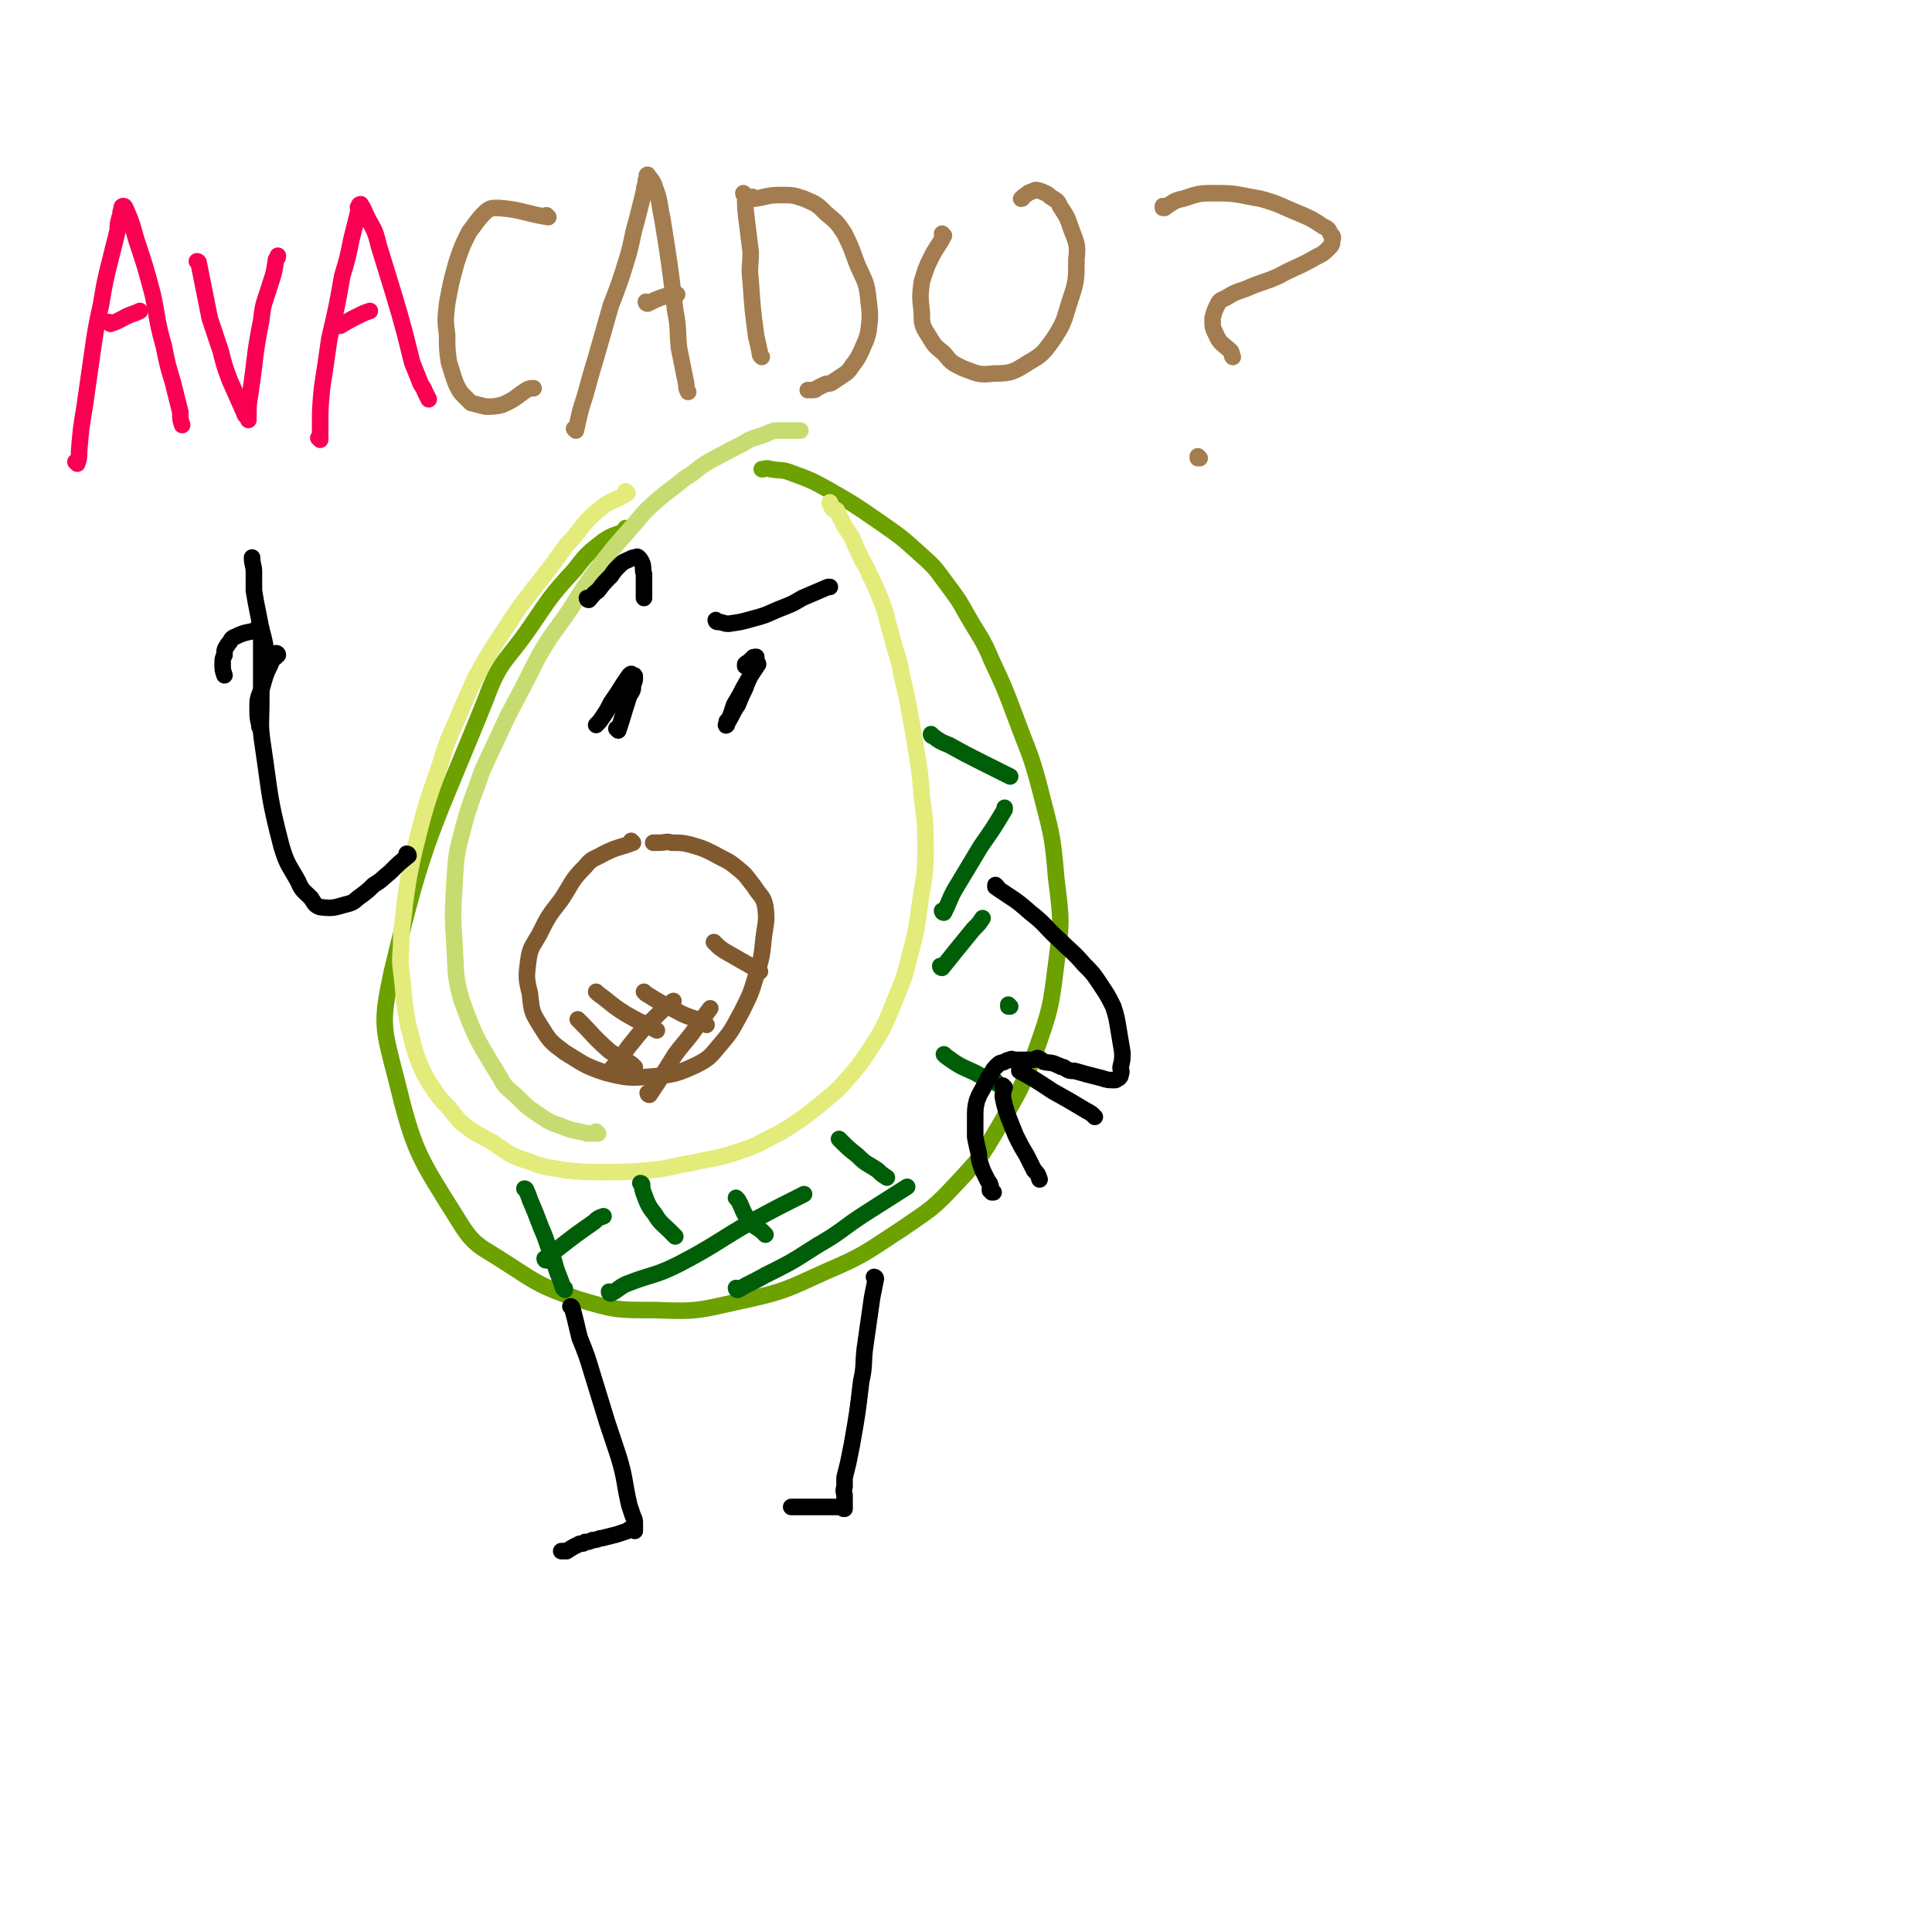 <svg viewBox='0 0 1050 1050' version='1.1' xmlns='http://www.w3.org/2000/svg' xmlns:xlink='http://www.w3.org/1999/xlink'><g fill='none' stroke='rgb(249,0,82)' stroke-width='9' stroke-linecap='round' stroke-linejoin='round'><path d='M42,252c0,0 0,-1 -1,-1 0,0 1,1 1,1 1,-3 1,-4 1,-7 1,-12 1,-12 3,-24 2,-14 2,-14 4,-28 2,-14 2,-14 5,-28 2,-12 2,-12 5,-24 2,-8 2,-8 4,-16 0,-3 0,-3 1,-7 1,-2 0,-2 1,-4 0,-1 0,-2 1,-2 1,0 1,1 2,3 3,7 3,8 5,15 5,15 5,15 9,30 3,14 2,14 6,28 2,10 2,10 5,20 2,8 2,8 4,16 0,4 0,4 1,7 '/><path d='M60,176c0,0 0,-1 -1,-1 0,0 1,1 1,1 6,-2 6,-3 11,-5 3,-1 3,-1 5,-2 '/><path d='M108,143c0,0 0,0 -1,-1 0,0 1,0 1,1 1,5 1,5 2,10 2,10 2,10 4,20 3,9 3,9 6,18 2,8 2,8 5,16 4,9 4,9 8,18 0,1 1,1 2,2 0,1 0,2 0,1 0,0 0,-1 0,-2 0,-6 0,-6 1,-12 3,-20 2,-20 6,-40 1,-10 2,-10 5,-20 2,-6 2,-6 3,-13 1,-1 1,-1 1,-2 '/><path d='M174,239c0,0 -1,-1 -1,-1 0,0 1,1 1,1 0,-3 0,-3 0,-7 0,-10 0,-10 1,-21 2,-13 2,-13 4,-27 4,-17 4,-17 7,-34 3,-10 3,-10 5,-20 2,-8 2,-8 4,-16 0,-1 -1,-1 0,-2 0,-1 1,-1 1,-1 2,3 2,4 4,8 4,7 4,7 6,15 4,13 4,13 8,26 3,10 3,10 6,21 2,8 2,8 4,16 2,5 2,5 4,10 1,3 2,3 3,6 1,2 1,2 2,4 '/><path d='M185,177c0,0 -1,-1 -1,-1 0,0 1,1 1,1 5,-3 5,-3 11,-6 2,-1 2,-1 5,-2 '/></g>
<g fill='none' stroke='rgb(163,125,79)' stroke-width='9' stroke-linecap='round' stroke-linejoin='round'><path d='M298,118c0,0 -1,0 -1,-1 0,0 1,1 1,1 -13,-2 -14,-4 -27,-5 -4,0 -5,0 -8,3 -4,4 -4,5 -8,10 -4,8 -4,8 -7,17 -3,11 -3,11 -5,22 -1,9 -1,9 0,17 0,8 0,8 1,15 2,6 2,7 4,12 2,4 2,4 4,6 2,2 2,2 4,4 4,1 4,1 8,2 4,0 5,0 9,-1 7,-3 7,-4 13,-8 2,-1 2,-1 4,-1 '/><path d='M313,234c0,0 -1,-1 -1,-1 0,0 1,1 1,1 2,-9 2,-10 5,-19 3,-11 3,-11 6,-21 4,-14 4,-14 8,-28 5,-13 5,-13 9,-26 3,-10 2,-10 5,-20 2,-8 2,-8 4,-16 0,-3 1,-3 1,-6 1,-2 0,-3 1,-3 1,2 3,3 4,7 3,8 2,8 4,17 4,25 4,25 7,50 2,10 1,10 2,20 2,10 2,10 4,20 0,2 0,2 1,4 '/><path d='M352,165c0,0 -1,-1 -1,-1 0,0 0,1 1,1 2,-1 2,-1 4,-2 5,-2 5,-2 11,-3 0,0 0,0 1,0 '/><path d='M405,106c0,0 -1,0 -1,-1 0,0 1,1 1,1 0,7 0,7 1,15 1,8 1,8 2,16 0,8 -1,8 0,16 1,15 1,15 3,30 1,4 1,4 2,9 0,1 0,1 1,2 '/><path d='M410,108c0,0 -1,0 -1,-1 0,0 0,1 1,1 7,-1 7,-2 14,-2 7,0 7,0 13,2 7,3 7,3 12,8 6,5 6,5 10,11 4,8 4,9 7,17 4,9 5,9 6,19 1,8 1,9 0,17 -1,5 -2,6 -4,11 -2,4 -2,4 -5,8 -2,3 -2,3 -5,5 -3,2 -3,2 -6,4 -2,1 -2,0 -4,1 -2,1 -2,1 -4,2 -1,1 -1,1 -3,1 -1,0 -1,0 -1,0 -1,0 -1,0 -1,0 '/><path d='M513,128c0,0 -1,0 -1,-1 0,0 1,1 1,1 -3,6 -4,6 -7,12 -3,6 -3,7 -5,13 -1,8 -1,8 0,17 0,6 0,7 4,13 3,5 3,5 8,9 4,5 4,5 10,8 8,3 9,4 17,3 10,0 11,-1 19,-6 7,-4 8,-5 13,-12 6,-9 6,-10 9,-20 4,-12 4,-12 4,-24 1,-8 0,-9 -3,-17 -2,-6 -2,-6 -6,-12 -1,-3 -2,-3 -5,-5 -2,-2 -3,-2 -5,-3 -3,-1 -3,-1 -5,0 -3,1 -2,1 -5,3 0,0 0,1 -1,1 '/><path d='M633,113c0,0 -1,0 -1,-1 0,0 0,1 0,1 5,-2 5,-4 11,-5 9,-3 9,-3 18,-3 12,0 12,1 24,3 11,3 11,4 21,8 7,3 7,3 13,7 2,1 3,1 4,4 1,1 2,2 1,3 0,3 0,3 -2,5 -4,4 -4,3 -9,6 -9,5 -9,4 -18,9 -9,4 -9,3 -18,7 -6,2 -6,2 -11,5 -2,1 -3,1 -4,3 -2,4 -2,4 -3,8 0,5 0,5 2,9 2,5 4,5 8,9 1,2 0,2 1,3 '/><path d='M652,249c0,0 -1,-1 -1,-1 0,0 0,1 0,1 '/></g>
<g fill='none' stroke='rgb(108,161,0)' stroke-width='9' stroke-linecap='round' stroke-linejoin='round'><path d='M341,288c0,0 -1,-1 -1,-1 0,0 1,1 1,1 -6,3 -7,2 -13,6 -9,7 -9,7 -16,16 -13,14 -13,15 -24,31 -13,19 -16,17 -24,39 -29,72 -33,73 -51,148 -6,28 -5,30 2,57 10,41 12,43 34,78 9,15 12,14 27,24 17,11 18,12 38,19 20,6 21,6 42,6 24,1 24,0 47,-5 23,-5 24,-6 46,-16 21,-9 21,-10 41,-23 16,-11 17,-11 30,-25 13,-14 13,-14 23,-31 11,-19 12,-20 20,-41 8,-23 8,-23 11,-47 3,-23 3,-23 0,-47 -2,-25 -3,-25 -9,-49 -5,-19 -6,-19 -13,-38 -6,-16 -6,-16 -13,-31 -5,-12 -6,-12 -13,-24 -5,-9 -5,-9 -11,-17 -6,-8 -6,-9 -14,-16 -11,-10 -11,-10 -24,-19 -13,-9 -13,-9 -27,-17 -9,-5 -9,-5 -20,-9 -5,-2 -5,-1 -11,-2 -3,-1 -3,0 -5,0 '/></g>
<g fill='none' stroke='rgb(227,235,123)' stroke-width='9' stroke-linecap='round' stroke-linejoin='round'><path d='M341,268c0,0 -1,-1 -1,-1 0,0 1,1 1,1 -6,4 -7,3 -13,7 -5,4 -5,4 -9,8 -6,7 -5,7 -11,13 -12,17 -12,16 -25,33 -6,9 -6,9 -12,18 -7,11 -7,11 -13,22 -5,11 -5,11 -10,23 -5,11 -5,11 -9,24 -8,23 -8,23 -14,47 -3,14 -3,14 -5,28 -1,12 -2,12 -2,24 -1,10 0,10 1,21 1,11 1,11 3,22 3,10 2,10 6,20 3,7 3,7 7,13 4,6 4,6 9,11 4,5 4,6 9,10 7,5 8,5 15,9 9,6 9,7 19,10 10,4 10,3 20,5 11,1 11,1 22,1 12,0 12,0 24,-1 11,-1 11,-2 23,-4 13,-3 13,-2 25,-6 12,-4 12,-5 24,-11 11,-7 11,-7 21,-15 7,-6 8,-6 14,-13 7,-8 7,-8 13,-17 7,-11 7,-11 12,-23 5,-13 6,-13 9,-26 4,-15 4,-15 6,-30 2,-14 3,-14 3,-28 0,-15 0,-15 -2,-30 -1,-13 -1,-13 -3,-25 -2,-12 -2,-12 -4,-23 -2,-12 -3,-12 -5,-24 -3,-10 -3,-10 -6,-21 -2,-8 -2,-8 -5,-16 -3,-7 -3,-7 -6,-13 -2,-5 -3,-5 -5,-10 -2,-4 -2,-4 -4,-9 -2,-3 -2,-3 -4,-6 -1,-2 -1,-2 -2,-4 -1,-2 -1,-2 -2,-4 0,-1 -1,-1 -2,-1 -1,-1 -1,-1 -1,-2 -1,-1 -1,-1 -1,-2 '/></g>
<g fill='none' stroke='rgb(0,94,9)' stroke-width='9' stroke-linecap='round' stroke-linejoin='round'><path d='M286,647c0,0 -1,-1 -1,-1 0,0 1,0 1,1 1,2 1,2 2,5 3,7 3,7 6,15 4,9 3,9 7,18 2,8 3,8 5,15 1,0 1,0 1,1 '/><path d='M349,644c0,0 -1,-1 -1,-1 0,0 1,0 1,1 0,2 0,2 1,5 2,5 2,6 6,11 3,5 4,5 8,9 1,1 1,1 3,3 '/><path d='M401,652c0,0 -1,-1 -1,-1 0,0 0,0 1,1 3,5 2,6 6,11 3,4 3,3 7,6 1,1 1,1 2,2 '/><path d='M457,620c0,0 -1,-1 -1,-1 0,0 0,0 1,1 4,4 4,4 9,8 5,5 5,4 11,8 2,2 2,2 5,4 '/><path d='M514,574c0,0 -1,-1 -1,-1 0,0 0,0 1,1 7,5 7,5 16,9 5,3 5,2 10,4 2,1 1,1 2,2 '/><path d='M332,703c0,0 -1,-1 -1,-1 0,0 0,1 1,1 4,-2 4,-3 8,-5 15,-6 15,-4 29,-11 21,-11 20,-12 41,-24 13,-7 13,-7 27,-14 '/><path d='M401,701c0,0 -1,-1 -1,-1 0,0 0,1 1,1 7,-4 8,-4 15,-8 14,-7 14,-7 28,-16 14,-8 13,-9 27,-18 11,-7 11,-7 22,-14 '/><path d='M297,685c0,0 -1,-1 -1,-1 0,0 0,1 1,1 3,-3 3,-4 7,-7 9,-7 9,-7 19,-14 2,-2 2,-2 5,-3 '/><path d='M549,547c0,0 -1,-1 -1,-1 0,0 0,0 0,1 '/><path d='M512,526c0,0 -1,-1 -1,-1 0,0 0,1 1,1 8,-10 8,-10 17,-21 3,-3 3,-3 5,-6 '/><path d='M513,496c0,0 -1,-1 -1,-1 0,0 0,1 1,1 4,-8 3,-8 8,-16 6,-10 6,-10 12,-20 7,-10 7,-10 13,-20 0,-1 0,-1 0,-1 '/><path d='M507,400c0,0 -1,-1 -1,-1 0,0 0,1 1,1 4,3 4,3 9,5 9,5 9,5 17,9 8,4 8,4 16,8 '/></g>
<g fill='none' stroke='rgb(199,220,112)' stroke-width='9' stroke-linecap='round' stroke-linejoin='round'><path d='M325,616c0,0 -1,-1 -1,-1 0,0 1,1 1,1 -3,0 -3,0 -6,0 -7,-2 -7,-1 -14,-4 -6,-2 -6,-2 -12,-6 -6,-4 -6,-4 -11,-9 -6,-6 -7,-5 -10,-11 -12,-20 -13,-20 -21,-42 -4,-14 -3,-15 -4,-30 -1,-17 -1,-17 0,-34 1,-16 1,-16 5,-31 4,-15 5,-15 10,-30 7,-15 7,-15 14,-30 8,-15 8,-15 16,-31 8,-14 9,-14 18,-27 8,-13 8,-13 17,-25 7,-9 7,-9 15,-18 7,-8 7,-9 15,-16 7,-6 8,-6 15,-12 7,-4 6,-5 13,-9 5,-3 6,-3 11,-6 4,-2 4,-2 8,-4 3,-2 3,-2 6,-3 3,-1 3,-1 6,-2 2,-1 2,-1 5,-2 2,0 2,0 4,0 2,0 2,0 5,0 2,0 2,0 5,0 '/></g>
<g fill='none' stroke='rgb(129,89,47)' stroke-width='9' stroke-linecap='round' stroke-linejoin='round'><path d='M344,458c0,0 -1,-1 -1,-1 0,0 1,1 1,1 -8,3 -8,2 -16,6 -5,3 -6,2 -10,7 -8,8 -7,9 -13,18 -7,9 -7,9 -12,19 -4,7 -5,7 -6,15 -1,8 -1,9 1,17 1,10 1,10 6,18 5,8 5,8 13,14 10,6 10,7 22,11 12,3 13,3 26,2 11,-1 12,-1 23,-6 8,-4 8,-5 14,-12 6,-7 6,-8 11,-17 5,-10 5,-10 8,-20 3,-10 3,-10 4,-20 1,-8 2,-9 1,-17 -1,-6 -3,-6 -6,-11 -4,-5 -4,-6 -9,-10 -6,-5 -6,-4 -13,-8 -6,-3 -6,-3 -13,-5 -4,-1 -5,-1 -10,-1 -3,-1 -3,0 -7,0 -1,0 -1,0 -3,0 0,0 0,0 0,0 '/></g>
<g fill='none' stroke='rgb(0,0,0)' stroke-width='9' stroke-linecap='round' stroke-linejoin='round'><path d='M336,397c0,0 -1,-1 -1,-1 0,0 1,1 1,1 3,-9 3,-10 6,-19 2,-3 2,-3 2,-6 1,-2 1,-2 1,-4 0,-1 0,-1 -1,-1 -1,-1 -1,-1 -2,0 -5,7 -5,8 -10,15 -2,4 -2,4 -4,7 -2,3 -2,3 -4,5 '/><path d='M412,361c0,0 -1,-1 -1,-1 0,0 1,0 1,1 -4,6 -4,6 -8,13 -2,4 -2,4 -5,9 -1,3 -1,3 -2,6 -1,2 -1,2 -2,3 0,1 -1,3 0,2 0,-1 1,-2 2,-4 2,-4 2,-4 4,-7 2,-5 2,-5 4,-9 2,-6 3,-6 5,-12 1,-1 1,-1 1,-3 0,-1 0,-1 0,-2 -1,0 -2,0 -2,1 -1,0 -1,1 -2,2 -1,0 -1,0 -2,1 0,1 0,1 0,1 '/></g>
<g fill='none' stroke='rgb(129,89,47)' stroke-width='9' stroke-linecap='round' stroke-linejoin='round'><path d='M315,555c0,0 -1,-1 -1,-1 0,0 0,0 1,1 8,8 7,8 16,16 4,3 5,3 10,6 2,1 2,1 4,3 '/><path d='M325,540c0,0 -1,-1 -1,-1 0,0 0,0 1,1 7,5 7,6 15,11 7,4 7,4 14,7 1,1 1,1 3,2 '/><path d='M351,540c0,0 -1,-1 -1,-1 0,0 0,0 1,1 8,5 8,5 16,9 7,4 7,3 14,6 1,1 1,1 3,2 '/><path d='M389,513c0,0 -1,-1 -1,-1 0,0 0,0 1,1 2,2 2,2 5,4 7,4 7,4 14,8 2,1 2,1 5,3 '/><path d='M353,595c0,0 -1,-1 -1,-1 0,0 0,1 1,1 2,-3 2,-3 4,-6 5,-8 5,-8 10,-16 6,-8 7,-8 13,-17 3,-4 3,-4 6,-8 '/><path d='M334,581c0,0 -1,-1 -1,-1 0,0 0,1 1,1 5,-7 4,-8 10,-15 7,-9 8,-9 16,-17 3,-3 3,-3 6,-5 '/></g>
<g fill='none' stroke='rgb(0,0,0)' stroke-width='9' stroke-linecap='round' stroke-linejoin='round'><path d='M390,338c0,0 -1,-1 -1,-1 0,0 0,1 1,1 3,0 3,1 6,1 7,-1 7,-1 14,-3 8,-2 8,-3 16,-6 5,-2 5,-2 10,-5 7,-3 7,-3 14,-6 0,0 0,0 1,0 '/><path d='M320,326c0,0 -1,-1 -1,-1 0,0 0,1 1,1 2,-2 2,-3 5,-5 3,-4 3,-4 7,-8 2,-3 2,-3 5,-6 2,-2 3,-2 5,-3 2,-1 2,-1 3,-1 1,0 1,-1 2,0 1,1 1,1 2,3 1,3 0,3 1,6 0,3 0,3 0,6 0,3 0,3 0,5 0,1 0,1 0,2 '/><path d='M542,482c0,0 -1,-1 -1,-1 0,0 0,0 0,1 10,7 10,6 19,14 9,7 8,8 16,15 7,7 7,6 13,13 5,5 5,5 9,11 4,6 4,6 7,12 2,6 2,7 3,13 1,6 1,6 2,12 0,4 0,4 -1,8 0,2 1,2 0,4 0,1 0,1 -1,2 -1,0 -1,1 -2,1 -4,0 -4,0 -7,-1 -8,-2 -8,-2 -15,-4 -3,0 -3,0 -6,-2 -2,0 -2,-1 -3,-1 -4,-2 -4,-1 -8,-2 -1,-1 -1,-1 -3,-2 -1,0 -1,1 -3,1 -1,0 -1,0 -2,0 -1,0 -1,0 -2,0 -1,0 -1,0 -2,0 -1,0 -1,0 -2,0 -1,0 -1,0 -2,0 -1,0 -1,-1 -2,0 -1,0 -1,0 -3,1 -2,1 -2,0 -4,2 -2,2 -2,2 -3,4 -2,3 -2,3 -4,7 -2,4 -2,3 -4,8 -1,4 -1,5 -1,10 0,5 0,5 0,10 1,5 1,5 2,9 0,3 0,3 1,6 1,3 1,3 2,5 1,2 1,2 2,4 1,1 1,1 1,2 1,1 0,1 0,2 0,0 0,1 0,1 1,0 1,0 1,1 1,0 1,0 1,0 '/><path d='M546,591c0,0 -1,-1 -1,-1 0,0 0,0 0,1 1,2 0,2 0,5 1,5 1,5 3,11 2,5 2,5 4,10 3,6 3,6 6,11 2,4 2,4 4,8 2,2 2,2 3,5 '/><path d='M555,582c0,0 -1,-1 -1,-1 0,0 0,0 0,1 9,5 9,5 18,11 9,5 9,5 19,11 2,1 2,1 4,3 '/><path d='M222,465c0,0 -1,-1 -1,-1 0,0 1,0 1,1 -5,4 -5,4 -10,9 -5,4 -4,4 -9,7 -3,3 -3,3 -7,6 -3,2 -3,3 -6,4 -8,2 -8,3 -16,2 -3,-1 -3,-2 -5,-5 -4,-4 -5,-4 -7,-9 -5,-9 -6,-9 -9,-19 -7,-27 -6,-27 -10,-54 -2,-13 -1,-13 -1,-25 0,-9 0,-9 0,-18 0,-5 0,-5 0,-10 0,-3 0,-3 0,-6 0,-1 0,-1 0,-1 0,-1 0,-1 0,-2 0,-1 0,-1 0,-2 0,0 0,0 0,0 '/><path d='M145,357c0,0 0,-1 -1,-1 0,0 1,1 1,1 -1,-7 -1,-8 -3,-15 -1,-5 -1,-5 -2,-10 -1,-5 -1,-5 -2,-11 0,-5 0,-5 0,-10 0,-4 -1,-4 -1,-8 '/><path d='M141,342c0,0 0,-1 -1,-1 0,0 1,1 1,1 -6,2 -7,1 -13,4 -3,1 -2,2 -4,4 -2,3 -2,3 -2,6 -1,2 -1,2 -1,5 0,3 0,3 1,6 '/><path d='M151,356c0,0 0,-1 -1,-1 0,0 1,0 1,1 -2,2 -3,2 -4,5 -3,6 -3,7 -5,14 -2,5 -2,5 -2,10 0,5 0,5 1,9 0,0 0,0 0,1 '/><path d='M311,711c0,0 -1,-1 -1,-1 0,0 1,0 1,1 2,7 2,8 4,16 4,10 4,10 7,20 4,13 4,13 8,26 3,9 3,9 6,18 4,13 3,14 6,27 1,3 1,3 2,6 1,2 1,2 1,4 0,1 0,1 0,2 0,0 0,0 0,1 0,0 0,1 0,1 -1,0 -1,-1 -2,-1 -1,0 -1,0 -2,1 -3,1 -3,1 -6,2 -4,1 -4,1 -8,2 -2,0 -2,1 -5,1 -2,1 -2,1 -4,1 -1,1 -1,1 -3,1 -4,2 -4,2 -7,4 -2,0 -2,0 -3,0 '/><path d='M476,695c0,0 -1,-1 -1,-1 0,0 1,0 1,1 -1,5 -1,5 -2,10 -1,7 -1,7 -2,14 -1,7 -1,7 -2,14 -1,9 0,9 -2,18 -2,17 -2,17 -5,34 -1,5 -1,5 -2,10 -1,4 -1,4 -2,8 0,2 0,3 0,5 -1,3 0,3 0,5 0,1 0,1 0,2 0,1 0,1 0,2 0,1 0,1 0,2 0,0 0,1 0,1 -1,0 -1,0 -1,-1 -1,0 -1,0 -2,0 -1,0 -1,0 -2,0 -1,0 -1,0 -2,0 -1,0 -1,0 -2,0 -5,0 -5,0 -10,0 -2,0 -2,0 -4,0 -2,0 -2,0 -4,0 -1,0 -1,0 -2,0 0,0 0,0 0,0 '/></g>
</svg>